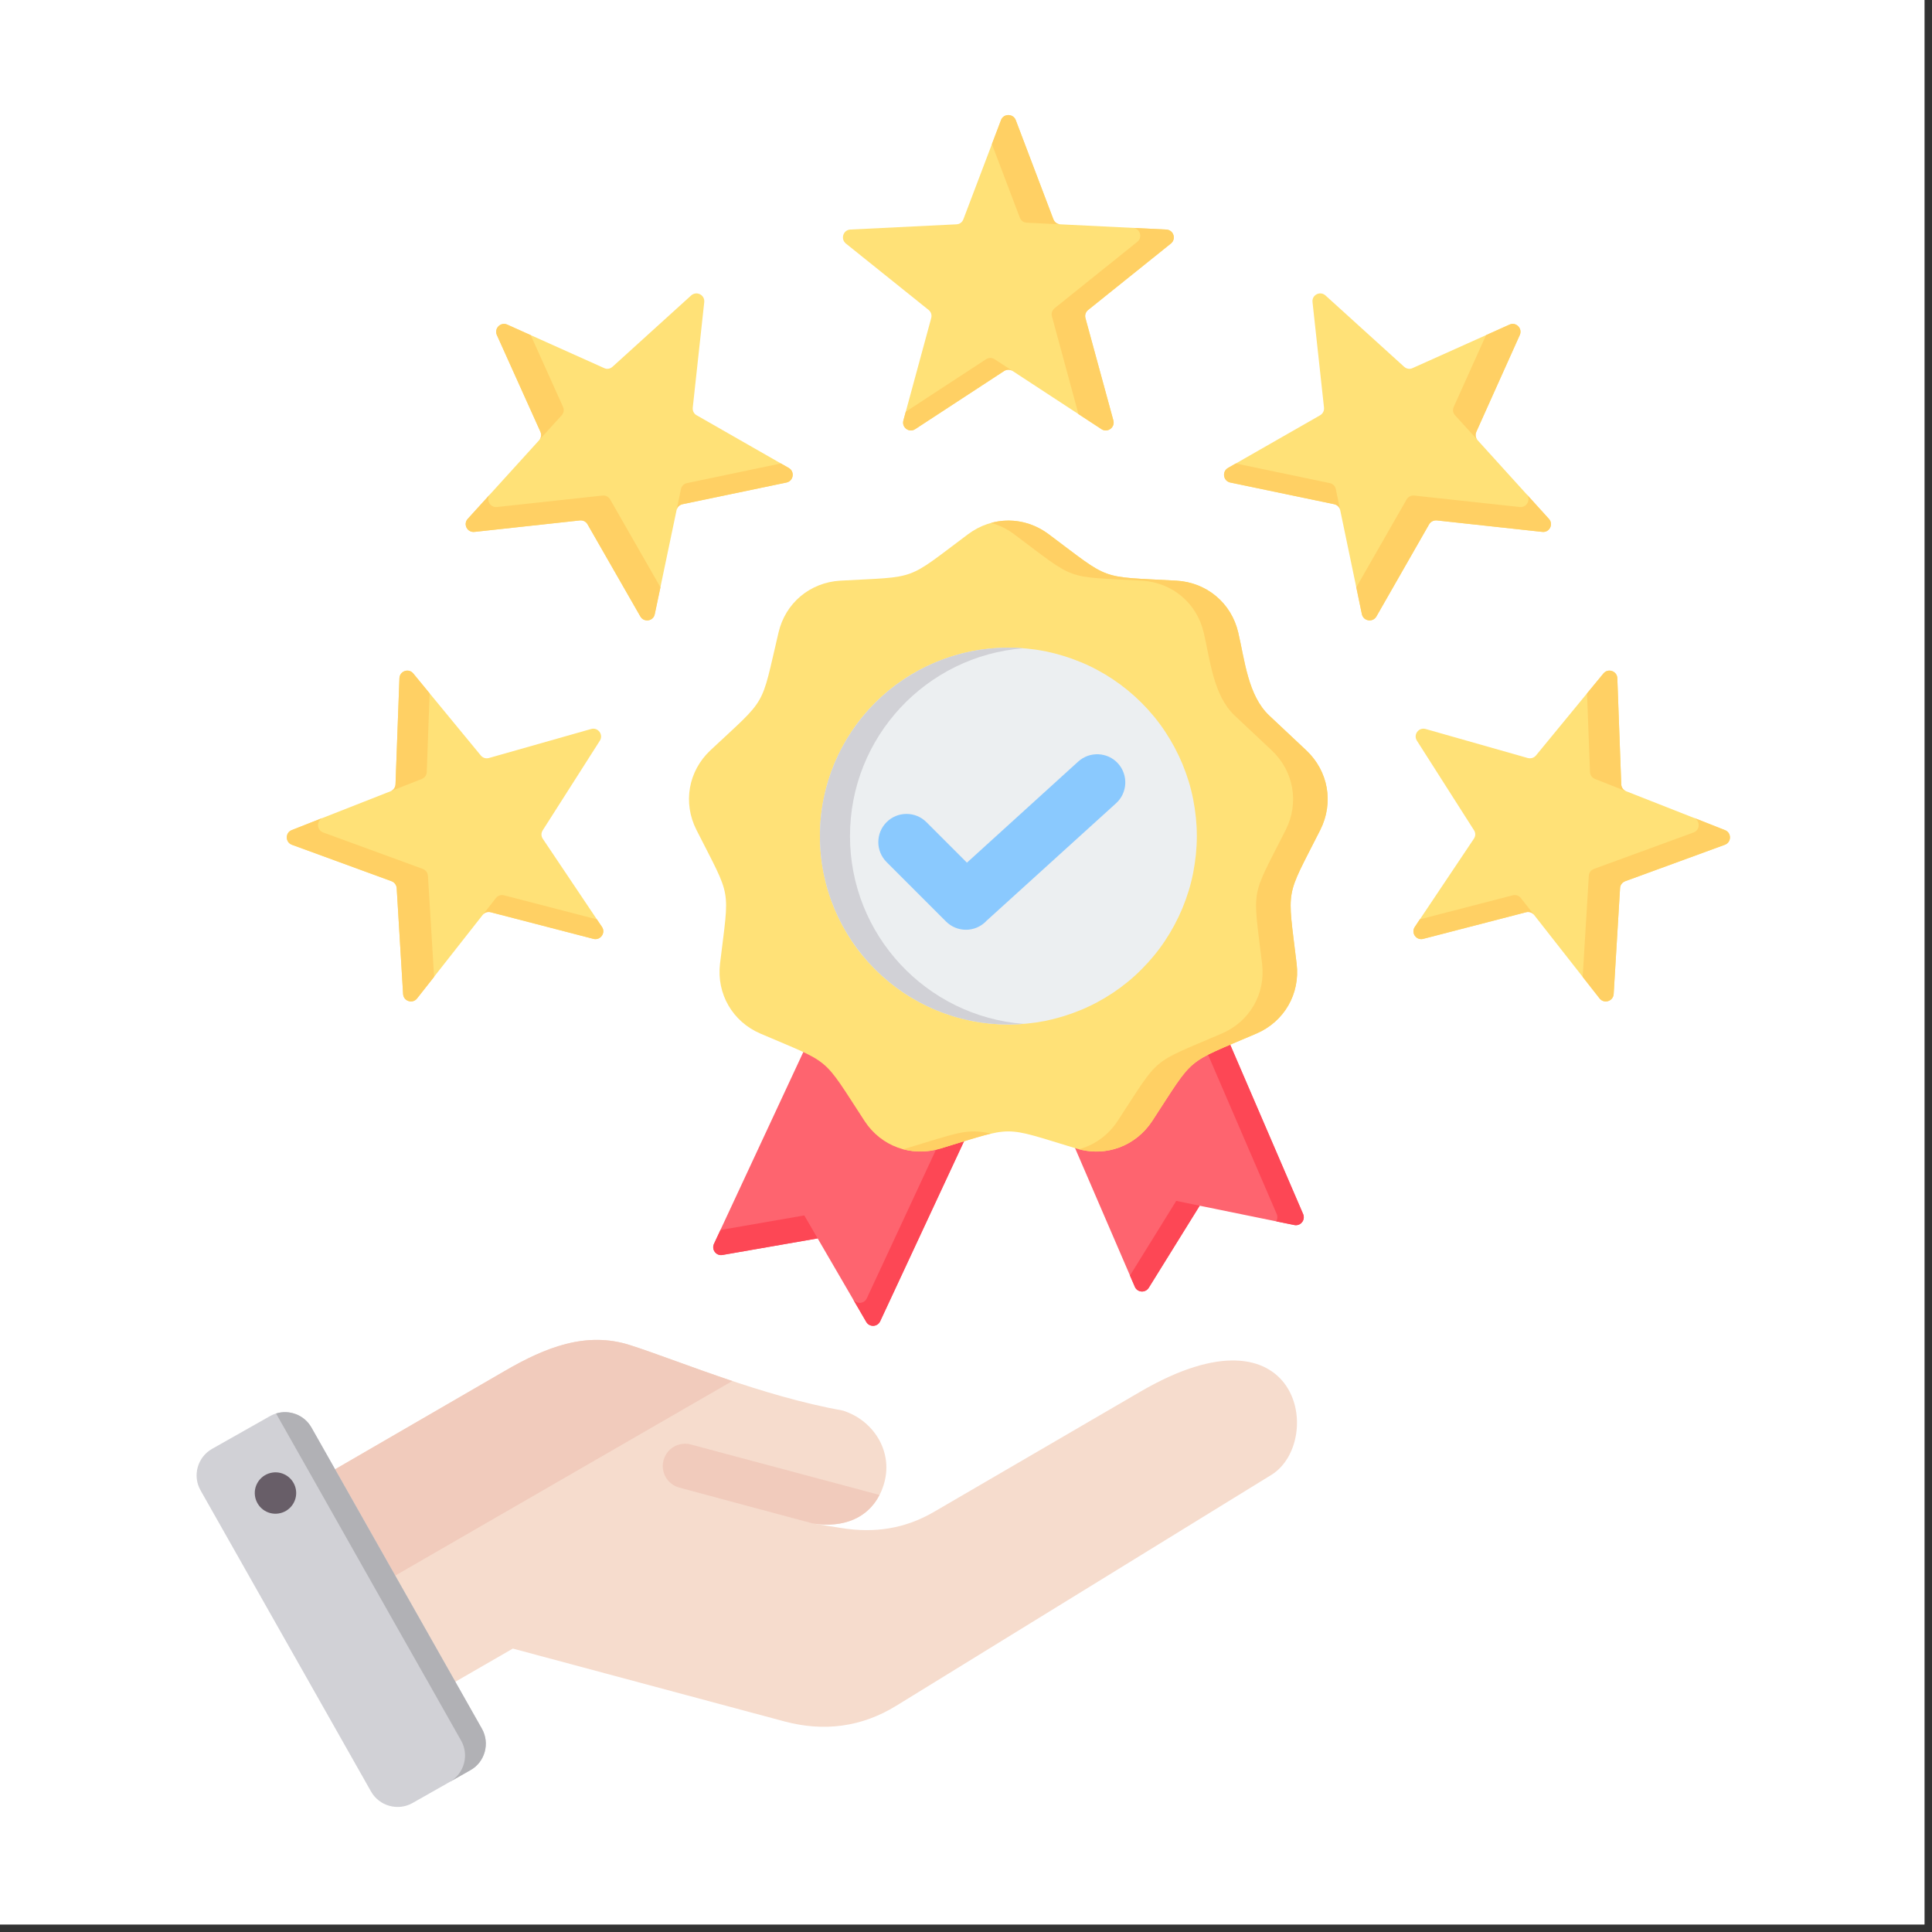 <svg xmlns="http://www.w3.org/2000/svg" xmlns:xlink="http://www.w3.org/1999/xlink" width="85" zoomAndPan="magnify" viewBox="0 0 63.75 63.75" height="85" preserveAspectRatio="xMidYMid meet" version="1.2"><rect x="0" y="0" width="63.75" height="63.75" fill="#333333" stroke="none"/><defs><clipPath id="6e31c8927b"><path d="M 0 0 L 63.5 0 L 63.5 63.5 L 0 63.5 Z M 0 0 "/></clipPath><clipPath id="4278f03e73"><path d="M 6.352 46 L 17 46 L 17 59.766 L 6.352 59.766 Z M 6.352 46 "/></clipPath><clipPath id="69930ec089"><path d="M 27 3.734 L 39 3.734 L 39 15 L 27 15 Z M 27 3.734 "/></clipPath><clipPath id="3dc995ae02"><path d="M 29 3.734 L 39 3.734 L 39 15 L 29 15 Z M 29 3.734 "/></clipPath><clipPath id="f8530e749b"><path d="M 46 22 L 57.152 22 L 57.152 34 L 46 34 Z M 46 22 "/></clipPath></defs><g id="a33acb5675"><g clip-rule="nonzero" clip-path="url(#6e31c8927b)"><path style=" stroke:none;fill-rule:nonzero;fill:#ffffff;fill-opacity:1;" d="M 0 0 L 63.5 0 L 63.5 63.5 L 0 63.5 Z M 0 0 "/><path style=" stroke:none;fill-rule:nonzero;fill:#ffffff;fill-opacity:1;" d="M 0 0 L 63.5 0 L 63.5 63.5 L 0 63.5 Z M 0 0 "/></g><path style=" stroke:none;fill-rule:evenodd;fill:#fe646f;fill-opacity:1;" d="M 39.695 32.387 L 34.84 36.414 L 37.445 42.457 C 37.527 42.652 37.793 42.672 37.906 42.492 L 39.586 39.785 L 42.707 40.422 C 42.914 40.465 43.082 40.258 43 40.062 Z M 39.695 32.387 "/><path style=" stroke:none;fill-rule:evenodd;fill:#fd4755;fill-opacity:1;" d="M 39.695 32.387 L 39.051 32.922 L 42.129 40.062 C 42.164 40.148 42.152 40.234 42.113 40.301 L 42.707 40.422 C 42.914 40.465 43.082 40.258 43 40.062 Z M 37.285 42.09 L 38.812 39.625 L 39.586 39.785 L 37.906 42.492 C 37.793 42.672 37.527 42.652 37.445 42.457 Z M 37.285 42.09 "/><path style=" stroke:none;fill-rule:evenodd;fill:#fe646f;fill-opacity:1;" d="M 32.535 36.102 L 29.043 43.598 C 28.953 43.789 28.688 43.801 28.582 43.617 L 26.98 40.863 L 23.84 41.41 C 23.633 41.449 23.469 41.234 23.559 41.043 L 27.012 33.629 Z M 32.535 36.102 "/><path style=" stroke:none;fill-rule:evenodd;fill:#fd4755;fill-opacity:1;" d="M 32.535 36.102 L 29.043 43.598 C 28.953 43.789 28.688 43.801 28.582 43.617 L 26.98 40.863 L 23.84 41.41 C 23.633 41.449 23.469 41.234 23.559 41.043 L 23.773 40.586 L 26.539 40.105 L 28.141 42.859 C 28.246 43.043 28.516 43.031 28.602 42.84 L 31.875 35.809 Z M 32.535 36.102 "/><path style=" stroke:none;fill-rule:evenodd;fill:#ffe177;fill-opacity:1;" d="M 34.605 17.629 C 36.691 19.188 36.219 19.016 38.82 19.16 C 39.82 19.219 40.633 19.898 40.859 20.875 C 41.074 21.793 41.18 22.953 41.883 23.613 L 43.102 24.758 C 43.832 25.445 44.016 26.488 43.566 27.383 C 42.391 29.707 42.477 29.211 42.785 31.801 C 42.906 32.793 42.375 33.711 41.457 34.105 C 39.059 35.133 39.445 34.809 38.02 36.988 C 37.469 37.828 36.473 38.191 35.516 37.898 C 33.02 37.145 33.523 37.145 31.031 37.898 C 30.07 38.188 29.074 37.828 28.527 36.988 C 27.102 34.809 27.488 35.133 25.09 34.105 C 24.172 33.711 23.641 32.793 23.758 31.801 C 24.07 29.211 24.156 29.707 22.98 27.383 C 22.527 26.488 22.711 25.445 23.441 24.758 C 25.344 22.977 25.09 23.41 25.688 20.875 C 25.914 19.898 26.727 19.219 27.727 19.16 C 30.328 19.016 29.855 19.188 31.941 17.629 C 32.742 17.027 33.805 17.027 34.605 17.629 Z M 34.605 17.629 "/><path style=" stroke:none;fill-rule:evenodd;fill:#ffd064;fill-opacity:1;" d="M 34.605 17.629 C 36.691 19.188 36.219 19.016 38.82 19.16 C 39.82 19.219 40.633 19.898 40.859 20.875 C 41.074 21.793 41.18 22.953 41.883 23.613 L 43.102 24.758 C 43.832 25.445 44.016 26.488 43.566 27.383 C 42.391 29.707 42.477 29.211 42.785 31.801 C 42.906 32.793 42.375 33.711 41.457 34.105 C 39.059 35.133 39.445 34.809 38.02 36.988 C 37.488 37.801 36.531 38.168 35.602 37.922 C 36.109 37.785 36.566 37.465 36.879 36.988 C 38.305 34.809 37.918 35.133 40.312 34.105 C 41.234 33.711 41.766 32.793 41.645 31.801 C 41.336 29.211 41.25 29.707 42.426 27.383 C 42.875 26.488 42.691 25.445 41.961 24.758 L 40.742 23.613 C 40.039 22.953 39.934 21.793 39.719 20.875 C 39.492 19.898 38.68 19.219 37.68 19.16 C 35.078 19.016 35.551 19.188 33.465 17.629 C 33.227 17.449 32.969 17.328 32.703 17.254 C 33.344 17.078 34.039 17.203 34.605 17.629 Z M 32.703 37.406 C 31.895 37.223 31.582 37.387 29.887 37.898 C 29.859 37.906 29.832 37.918 29.805 37.922 C 30.191 38.027 30.613 38.023 31.031 37.898 C 31.828 37.656 32.32 37.492 32.703 37.406 Z M 32.703 37.406 "/><path style=" stroke:none;fill-rule:nonzero;fill:#eceff1;fill-opacity:1;" d="M 37.668 23.191 C 37.957 23.48 38.215 23.793 38.441 24.133 C 38.668 24.473 38.859 24.832 39.016 25.207 C 39.172 25.586 39.293 25.973 39.371 26.375 C 39.449 26.773 39.492 27.18 39.492 27.586 C 39.492 27.996 39.449 28.398 39.371 28.801 C 39.293 29.203 39.172 29.59 39.016 29.969 C 38.859 30.344 38.668 30.703 38.441 31.043 C 38.215 31.383 37.957 31.695 37.668 31.984 C 37.383 32.273 37.066 32.531 36.727 32.758 C 36.387 32.984 36.031 33.176 35.652 33.332 C 35.273 33.488 34.887 33.605 34.484 33.688 C 34.086 33.766 33.68 33.805 33.273 33.805 C 32.863 33.805 32.461 33.766 32.059 33.688 C 31.66 33.605 31.27 33.488 30.895 33.332 C 30.516 33.176 30.156 32.984 29.816 32.758 C 29.48 32.531 29.164 32.273 28.875 31.984 C 28.586 31.695 28.328 31.383 28.102 31.043 C 27.875 30.703 27.684 30.344 27.527 29.969 C 27.371 29.59 27.254 29.203 27.176 28.801 C 27.094 28.402 27.055 27.996 27.055 27.586 C 27.055 27.18 27.094 26.773 27.176 26.375 C 27.254 25.973 27.371 25.586 27.527 25.207 C 27.684 24.832 27.875 24.473 28.102 24.133 C 28.328 23.793 28.586 23.48 28.875 23.191 C 29.164 22.902 29.477 22.645 29.816 22.418 C 30.156 22.191 30.516 22 30.895 21.844 C 31.27 21.688 31.66 21.57 32.059 21.488 C 32.461 21.41 32.863 21.371 33.273 21.371 C 33.68 21.371 34.086 21.41 34.484 21.488 C 34.887 21.57 35.273 21.688 35.652 21.844 C 36.031 22 36.387 22.191 36.727 22.418 C 37.066 22.645 37.379 22.902 37.668 23.191 Z M 37.668 23.191 "/><path style=" stroke:none;fill-rule:evenodd;fill:#d1d1d6;fill-opacity:1;" d="M 33.273 21.371 C 33.441 21.371 33.605 21.375 33.77 21.391 C 30.566 21.641 28.047 24.32 28.047 27.586 C 28.047 30.855 30.566 33.531 33.77 33.785 C 33.605 33.801 33.441 33.805 33.273 33.805 C 29.84 33.805 27.055 31.023 27.055 27.586 C 27.055 24.152 29.84 21.371 33.273 21.371 Z M 33.273 21.371 "/><path style=" stroke:none;fill-rule:evenodd;fill:#8ac9fe;fill-opacity:1;" d="M 29.254 28.445 C 28.891 28.082 28.891 27.492 29.254 27.129 C 29.617 26.766 30.207 26.766 30.57 27.129 L 31.906 28.465 L 35.578 25.129 C 35.957 24.785 36.547 24.812 36.891 25.191 C 37.234 25.57 37.207 26.16 36.828 26.504 L 32.535 30.398 L 32.531 30.406 C 32.168 30.77 31.578 30.77 31.215 30.406 Z M 29.254 28.445 "/><path style=" stroke:none;fill-rule:evenodd;fill:#f6dccd;fill-opacity:1;" d="M 9.57 49.344 L 16.664 45.234 C 17.992 44.461 19.348 43.914 20.809 44.391 C 22.441 44.918 25.105 46.055 27.82 46.547 C 28.828 46.871 29.457 47.883 29.184 48.906 C 28.91 49.93 28.043 50.457 26.824 50.27 L 27.773 50.422 C 28.859 50.594 29.859 50.445 30.812 49.891 L 37.633 45.918 C 42.934 42.832 43.711 47.582 41.949 48.668 L 29.574 56.285 C 28.434 56.988 27.191 57.148 25.898 56.805 L 16.922 54.398 L 13.598 56.316 C 12.961 56.688 12.137 56.465 11.77 55.828 L 9.082 51.172 C 8.711 50.535 8.934 49.711 9.57 49.344 Z M 9.57 49.344 "/><path style=" stroke:none;fill-rule:evenodd;fill:#f1cbbc;fill-opacity:1;" d="M 29.02 49.328 C 28.641 50.07 27.863 50.43 26.824 50.27 C 25.352 49.879 23.883 49.48 22.414 49.086 C 22.023 48.98 21.789 48.578 21.895 48.184 C 22 47.789 22.402 47.559 22.797 47.664 Z M 29.02 49.328 "/><path style=" stroke:none;fill-rule:evenodd;fill:#f1cbbc;fill-opacity:1;" d="M 9.57 49.344 L 16.66 45.234 C 17.992 44.461 19.348 43.914 20.809 44.391 C 21.684 44.672 22.852 45.129 24.164 45.57 L 10.426 53.5 L 9.082 51.172 C 8.711 50.535 8.934 49.711 9.57 49.344 Z M 9.57 49.344 "/><g clip-rule="nonzero" clip-path="url(#4278f03e73)"><path style=" stroke:none;fill-rule:evenodd;fill:#d1d1d6;fill-opacity:1;" d="M 10.277 47.105 L 15.902 57.043 C 16.172 57.523 16.004 58.141 15.523 58.41 L 13.609 59.496 C 13.129 59.766 12.512 59.594 12.242 59.113 L 6.617 49.176 C 6.344 48.695 6.516 48.082 6.996 47.809 L 8.91 46.727 C 9.391 46.453 10.004 46.625 10.277 47.105 Z M 10.277 47.105 "/></g><path style=" stroke:none;fill-rule:evenodd;fill:#b1b1b5;fill-opacity:1;" d="M 13.234 53.934 L 14.23 55.691 L 15.215 57.434 C 15.488 57.91 15.316 58.527 14.84 58.797 L 15.523 58.41 C 16.004 58.141 16.172 57.523 15.902 57.043 L 14.914 55.297 L 12.93 51.793 L 10.945 48.285 L 10.277 47.105 C 10.043 46.688 9.547 46.504 9.109 46.641 L 10.266 48.684 L 12.246 52.188 Z M 13.234 53.934 "/><path style=" stroke:none;fill-rule:evenodd;fill:#685e68;fill-opacity:1;" d="M 8.992 48.59 C 8.617 48.645 8.359 48.992 8.414 49.363 C 8.469 49.738 8.816 49.996 9.188 49.941 C 9.562 49.887 9.82 49.539 9.766 49.168 C 9.711 48.793 9.363 48.535 8.992 48.59 Z M 8.992 48.59 "/><g clip-rule="nonzero" clip-path="url(#69930ec089)"><path style=" stroke:none;fill-rule:evenodd;fill:#ffe177;fill-opacity:1;" d="M 33.516 3.961 L 34.758 7.234 C 34.797 7.336 34.883 7.398 34.988 7.402 L 38.484 7.574 C 38.723 7.586 38.82 7.883 38.637 8.035 L 35.906 10.227 C 35.824 10.293 35.789 10.395 35.816 10.496 L 36.738 13.875 C 36.801 14.105 36.543 14.293 36.344 14.16 L 33.414 12.242 C 33.328 12.188 33.219 12.188 33.133 12.242 L 30.199 14.16 C 30 14.293 29.746 14.105 29.809 13.875 L 30.727 10.496 C 30.754 10.395 30.723 10.293 30.641 10.227 L 27.91 8.035 C 27.727 7.883 27.824 7.586 28.059 7.574 L 31.559 7.402 C 31.664 7.398 31.75 7.336 31.789 7.234 L 33.031 3.961 C 33.113 3.742 33.43 3.742 33.516 3.961 Z M 33.516 3.961 "/></g><g clip-rule="nonzero" clip-path="url(#3dc995ae02)"><path style=" stroke:none;fill-rule:evenodd;fill:#ffd064;fill-opacity:1;" d="M 37.379 7.52 L 38.484 7.574 C 38.723 7.586 38.82 7.883 38.637 8.035 L 35.906 10.227 C 35.824 10.293 35.789 10.395 35.816 10.496 L 36.738 13.875 C 36.801 14.105 36.543 14.293 36.344 14.16 L 35.586 13.664 L 34.711 10.441 C 34.684 10.34 34.715 10.238 34.797 10.172 L 37.527 7.98 C 37.715 7.832 37.617 7.531 37.379 7.52 Z M 33.516 3.961 L 34.758 7.234 C 34.797 7.332 34.883 7.395 34.984 7.402 L 33.879 7.348 C 33.777 7.344 33.688 7.281 33.652 7.184 L 32.73 4.754 L 33.031 3.961 C 33.113 3.742 33.43 3.742 33.516 3.961 Z M 33.414 12.242 C 33.328 12.188 33.219 12.188 33.133 12.242 L 30.199 14.16 C 30 14.293 29.746 14.105 29.809 13.875 L 29.887 13.586 L 32.535 11.855 C 32.625 11.797 32.73 11.797 32.82 11.855 Z M 33.414 12.242 "/></g><path style=" stroke:none;fill-rule:evenodd;fill:#ffe177;fill-opacity:1;" d="M 50.148 11.055 L 48.715 14.246 C 48.672 14.344 48.688 14.449 48.758 14.527 L 51.109 17.121 C 51.27 17.297 51.129 17.578 50.891 17.551 L 47.41 17.172 C 47.305 17.164 47.211 17.211 47.156 17.301 L 45.418 20.34 C 45.301 20.547 44.988 20.5 44.938 20.266 L 44.223 16.836 C 44.203 16.734 44.125 16.66 44.023 16.637 L 40.594 15.922 C 40.363 15.871 40.312 15.562 40.52 15.441 L 43.559 13.703 C 43.648 13.652 43.699 13.555 43.688 13.449 L 43.309 9.969 C 43.281 9.73 43.562 9.59 43.738 9.75 L 46.332 12.102 C 46.41 12.172 46.52 12.191 46.613 12.145 L 49.809 10.711 C 50.023 10.613 50.246 10.836 50.148 11.055 Z M 50.148 11.055 "/><path style=" stroke:none;fill-rule:evenodd;fill:#ffd064;fill-opacity:1;" d="M 50.367 16.301 L 51.109 17.121 C 51.27 17.297 51.129 17.578 50.891 17.551 L 47.41 17.172 C 47.305 17.164 47.211 17.211 47.156 17.301 L 45.418 20.34 C 45.301 20.547 44.988 20.5 44.938 20.266 L 44.754 19.379 L 46.414 16.48 C 46.465 16.391 46.562 16.34 46.664 16.352 L 50.148 16.73 C 50.383 16.758 50.527 16.477 50.367 16.301 Z M 50.148 11.055 L 48.715 14.246 C 48.672 14.344 48.688 14.449 48.758 14.523 L 48.016 13.707 C 47.941 13.629 47.926 13.523 47.969 13.426 L 49.035 11.059 L 49.809 10.711 C 50.023 10.613 50.246 10.836 50.148 11.055 Z M 44.223 16.836 C 44.203 16.734 44.125 16.66 44.023 16.637 L 40.594 15.922 C 40.363 15.871 40.312 15.562 40.52 15.441 L 40.777 15.293 L 43.879 15.941 C 43.98 15.961 44.059 16.039 44.078 16.141 Z M 44.223 16.836 "/><path style=" stroke:none;fill-rule:evenodd;fill:#ffe177;fill-opacity:1;" d="M 16.395 11.055 L 17.832 14.246 C 17.875 14.344 17.859 14.449 17.789 14.527 L 15.434 17.121 C 15.273 17.297 15.418 17.578 15.656 17.551 L 19.137 17.172 C 19.242 17.164 19.336 17.211 19.387 17.301 L 21.129 20.34 C 21.246 20.547 21.559 20.5 21.605 20.266 L 22.324 16.836 C 22.344 16.734 22.418 16.66 22.523 16.637 L 25.949 15.922 C 26.184 15.871 26.234 15.562 26.027 15.441 L 22.988 13.703 C 22.895 13.652 22.848 13.555 22.859 13.449 L 23.238 9.969 C 23.262 9.73 22.984 9.59 22.805 9.75 L 20.211 12.102 C 20.133 12.172 20.027 12.191 19.934 12.145 L 16.738 10.711 C 16.523 10.613 16.297 10.836 16.395 11.055 Z M 16.395 11.055 "/><path style=" stroke:none;fill-rule:evenodd;fill:#ffd064;fill-opacity:1;" d="M 16.18 16.301 L 15.434 17.121 C 15.273 17.297 15.418 17.578 15.656 17.551 L 19.137 17.172 C 19.242 17.164 19.336 17.211 19.387 17.301 L 21.129 20.34 C 21.246 20.547 21.559 20.5 21.605 20.266 L 21.793 19.379 L 20.133 16.48 C 20.082 16.391 19.984 16.34 19.879 16.352 L 16.398 16.73 C 16.164 16.758 16.02 16.477 16.18 16.301 Z M 16.395 11.055 L 17.832 14.246 C 17.875 14.344 17.859 14.449 17.789 14.523 L 18.531 13.707 C 18.602 13.629 18.621 13.523 18.578 13.426 L 17.512 11.059 L 16.738 10.711 C 16.523 10.613 16.297 10.836 16.395 11.055 Z M 22.324 16.836 C 22.344 16.734 22.422 16.66 22.523 16.637 L 25.953 15.922 C 26.184 15.871 26.234 15.562 26.027 15.441 L 25.766 15.293 L 22.668 15.941 C 22.566 15.961 22.488 16.039 22.469 16.141 Z M 22.324 16.836 "/><g clip-rule="nonzero" clip-path="url(#f8530e749b)"><path style=" stroke:none;fill-rule:evenodd;fill:#ffe177;fill-opacity:1;" d="M 53.367 22.379 L 53.496 25.879 C 53.5 25.984 53.562 26.07 53.66 26.109 L 56.918 27.391 C 57.141 27.477 57.137 27.793 56.914 27.875 L 53.625 29.078 C 53.527 29.117 53.461 29.203 53.457 29.309 L 53.246 32.801 C 53.23 33.039 52.93 33.133 52.781 32.945 L 50.621 30.191 C 50.555 30.109 50.453 30.074 50.352 30.102 L 46.961 30.98 C 46.73 31.039 46.551 30.781 46.684 30.586 L 48.633 27.676 C 48.691 27.59 48.695 27.484 48.637 27.395 L 46.754 24.441 C 46.625 24.242 46.812 23.988 47.043 24.055 L 50.41 25.012 C 50.512 25.039 50.617 25.008 50.684 24.926 L 52.906 22.223 C 53.059 22.039 53.359 22.141 53.367 22.379 Z M 53.367 22.379 "/><path style=" stroke:none;fill-rule:evenodd;fill:#ffd064;fill-opacity:1;" d="M 55.891 26.984 L 56.918 27.391 C 57.141 27.477 57.137 27.793 56.914 27.875 L 53.625 29.078 C 53.527 29.117 53.461 29.203 53.457 29.309 L 53.246 32.801 C 53.23 33.039 52.93 33.133 52.781 32.945 L 52.223 32.234 L 52.426 28.902 C 52.43 28.797 52.496 28.711 52.594 28.672 L 55.883 27.469 C 56.105 27.387 56.109 27.074 55.891 26.984 Z M 53.367 22.379 L 53.496 25.879 C 53.5 25.98 53.562 26.07 53.66 26.109 L 52.629 25.703 C 52.531 25.664 52.469 25.578 52.465 25.473 L 52.367 22.879 L 52.91 22.223 C 53.059 22.039 53.359 22.141 53.367 22.379 Z M 50.621 30.191 C 50.555 30.109 50.453 30.074 50.352 30.102 L 46.961 30.98 C 46.73 31.039 46.551 30.781 46.684 30.586 L 46.848 30.336 L 49.914 29.543 C 50.016 29.516 50.117 29.551 50.184 29.633 Z M 50.621 30.191 "/></g><path style=" stroke:none;fill-rule:evenodd;fill:#ffe177;fill-opacity:1;" d="M 13.18 22.379 L 13.051 25.879 C 13.047 25.984 12.984 26.07 12.887 26.109 L 9.625 27.391 C 9.406 27.477 9.41 27.793 9.633 27.875 L 12.922 29.078 C 13.02 29.117 13.082 29.203 13.09 29.309 L 13.301 32.801 C 13.316 33.039 13.617 33.133 13.762 32.945 L 15.926 30.191 C 15.988 30.109 16.094 30.074 16.195 30.102 L 19.582 30.98 C 19.812 31.039 19.996 30.781 19.863 30.586 L 17.91 27.676 C 17.852 27.59 17.852 27.484 17.91 27.395 L 19.793 24.441 C 19.922 24.242 19.73 23.988 19.504 24.055 L 16.133 25.012 C 16.031 25.039 15.93 25.008 15.863 24.926 L 13.637 22.223 C 13.488 22.039 13.188 22.141 13.18 22.379 Z M 13.18 22.379 "/><path style=" stroke:none;fill-rule:evenodd;fill:#ffd064;fill-opacity:1;" d="M 10.656 26.984 L 9.625 27.391 C 9.406 27.477 9.41 27.793 9.633 27.875 L 12.922 29.078 C 13.02 29.117 13.082 29.203 13.09 29.309 L 13.301 32.801 C 13.316 33.039 13.617 33.133 13.762 32.945 L 14.324 32.234 L 14.121 28.902 C 14.113 28.797 14.051 28.711 13.953 28.672 L 10.664 27.469 C 10.441 27.387 10.438 27.074 10.656 26.984 Z M 13.18 22.379 L 13.051 25.879 C 13.047 25.98 12.984 26.07 12.887 26.109 L 13.918 25.703 C 14.016 25.664 14.078 25.578 14.082 25.473 L 14.176 22.879 L 13.637 22.223 C 13.488 22.039 13.188 22.141 13.18 22.379 Z M 15.926 30.191 C 15.988 30.109 16.094 30.074 16.195 30.102 L 19.582 30.98 C 19.812 31.039 19.996 30.781 19.863 30.586 L 19.695 30.336 L 16.633 29.543 C 16.531 29.516 16.43 29.551 16.363 29.633 Z M 15.926 30.191 "/></g></svg>